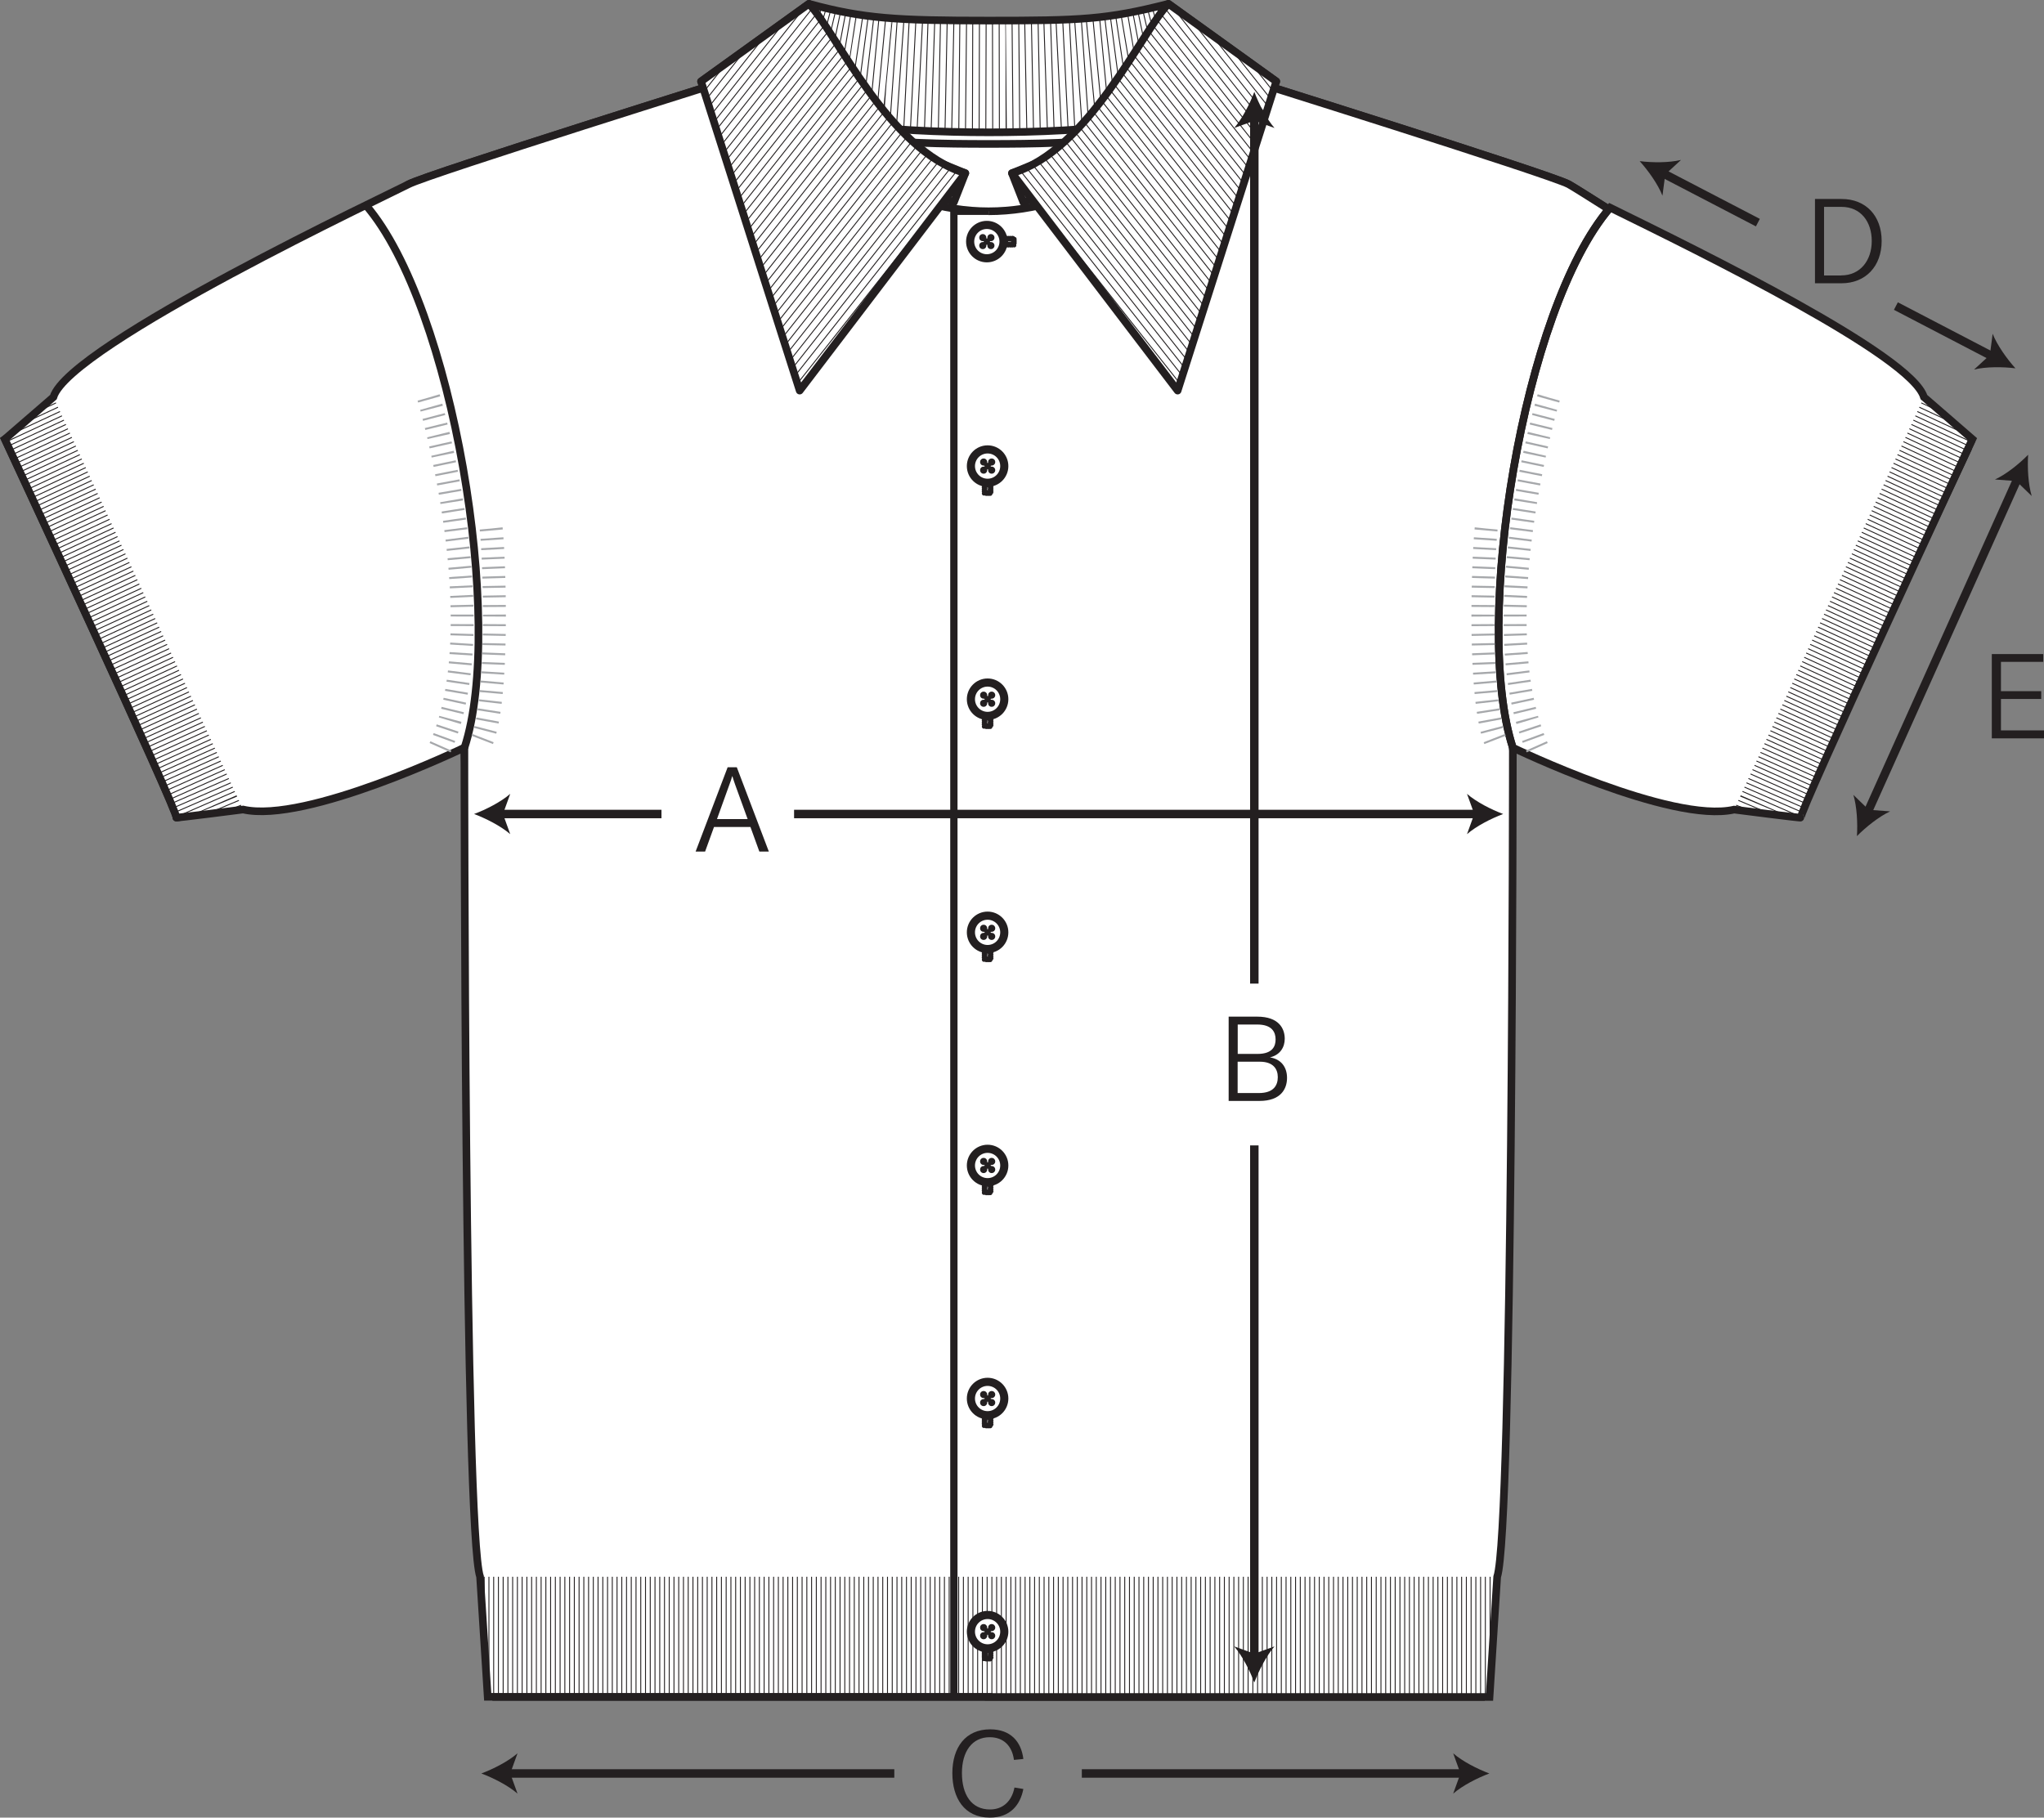 <svg viewBox="0 0 241.24 214.56" xmlns:xlink="http://www.w3.org/1999/xlink" xmlns="http://www.w3.org/2000/svg" data-name="Layer 2" id="Layer_2">
  <rect x="0" y="0" width="241.24" height="214.56" fill="#808080" stroke="none"/>
  <defs>
    <style>
      .cls-1 {
        stroke: #a6a8ab;
        stroke-dasharray: .23 .9;
        stroke-width: 2.71px;
      }

      .cls-1, .cls-2, .cls-3, .cls-4, .cls-5, .cls-6, .cls-7, .cls-8, .cls-9, .cls-10, .cls-11 {
        fill: none;
      }

      .cls-1, .cls-2, .cls-5, .cls-6, .cls-7, .cls-8, .cls-9, .cls-10, .cls-12, .cls-13, .cls-11 {
        stroke-miterlimit: 10;
      }

      .cls-2 {
        stroke-width: 40.21px;
      }

      .cls-2, .cls-4, .cls-5, .cls-14, .cls-6, .cls-7, .cls-8, .cls-9, .cls-10, .cls-15, .cls-12, .cls-16, .cls-13, .cls-11, .cls-17 {
        stroke: #231f20;
      }

      .cls-2, .cls-5 {
        stroke-dasharray: .11 .68;
      }

      .cls-4, .cls-14, .cls-10 {
        stroke-width: .48px;
      }

      .cls-4, .cls-14, .cls-15, .cls-16, .cls-17 {
        stroke-linejoin: round;
      }

      .cls-4, .cls-14, .cls-11 {
        stroke-linecap: round;
      }

      .cls-5 {
        stroke-width: 17.17px;
      }

      .cls-14, .cls-15, .cls-12, .cls-16, .cls-13, .cls-17 {
        fill: #fff;
      }

      .cls-18 {
        fill: #231f20;
      }

      .cls-6 {
        stroke-width: 9.04px;
      }

      .cls-6, .cls-8 {
        stroke-dasharray: .11 .45;
      }

      .cls-8 {
        stroke-width: 15.36px;
      }

      .cls-9, .cls-12, .cls-16 {
        stroke-width: .9px;
      }

      .cls-19 {
        clip-path: url(#clippath-1);
      }

      .cls-20 {
        clip-path: url(#clippath-3);
      }

      .cls-21 {
        clip-path: url(#clippath-4);
      }

      .cls-22 {
        clip-path: url(#clippath-2);
      }

      .cls-23 {
        clip-path: url(#clippath-5);
      }

      .cls-15 {
        stroke-width: .96px;
      }

      .cls-13 {
        stroke-width: .86px;
      }

      .cls-11 {
        stroke-dasharray: .9 .9;
        stroke-width: .45px;
      }

      .cls-17 {
        stroke-width: .24px;
      }

      .cls-24 {
        clip-path: url(#clippath);
      }
    </style>
    <clipPath id="clippath">
      <path d="M95.47.45c6.48,1.76,10.39,1.98,21.22,1.98,10.83,0,13.9-.11,21.21-1.98l12.73,9.16c-6.63,4.94-23.11,6.02-33.94,6.01-10.83,0-27.32-1.07-33.95-6.01L95.47.45Z" class="cls-3"></path>
    </clipPath>
    <clipPath id="clippath-1">
      <path d="M6.3,46.88l-5.73,4.96s20.65,44.4,20.24,44.67c-.12.08,7.88-.95,7.88-.95L6.3,46.88Z" class="cls-3"></path>
    </clipPath>
    <clipPath id="clippath-2">
      <path d="M227.06,46.88l5.73,4.96s-20.65,44.4-20.24,44.67c.12.08-7.88-.95-7.88-.95l22.4-48.68Z" class="cls-3"></path>
    </clipPath>
    <clipPath id="clippath-3">
      <polygon points="56.67 186.13 57.56 200.32 116.68 200.32 175.8 200.32 176.7 186.13 56.67 186.13" class="cls-3"></polygon>
    </clipPath>
    <clipPath id="clippath-4">
      <path d="M95.47.45c3.22,3.35,9.35,17.3,18.46,19.99l-19.55,25.67-11.64-36.5L95.47.45Z" class="cls-3"></path>
    </clipPath>
    <clipPath id="clippath-5">
      <path d="M137.9.45c-3.22,3.35-9.35,17.3-18.46,19.99l19.55,25.67,11.64-36.5L137.9.45Z" class="cls-3"></path>
    </clipPath>
  </defs>
  <g data-name="Layer 1" id="Layer_1-2">
    <g>
      <g>
        <g>
          <path d="M87.87,8.85s-37.4,11.7-39.65,12.9S.58,51.85.58,51.85c0,0,20.65,44.4,20.24,44.67s33.99-8.26,33.99-8.26l3.74,112.05h116.25s3.74-112.05,3.74-112.05c0,0,34.59,7.76,34.14,7.46s19.89-43.47,19.89-43.47c0,0-45.2-29.31-47.44-30.51-2.25-1.2-39.64-12.9-39.64-12.9-6.63,4.94-17.98,5.29-28.81,5.29-10.83,0-22.18-.35-28.81-5.29Z" class="cls-12"></path>
          <path d="M145.5,11.7c-6.63,4.94-17.98,5.29-28.81,5.29-10.83,0-22.18-.35-28.81-5.29" class="cls-12"></path>
          <g>
            <path d="M95.47.45c6.48,1.76,10.39,1.98,21.22,1.98,10.83,0,13.9-.11,21.21-1.98l12.73,9.16c-6.63,4.94-23.11,6.02-33.94,6.01-10.83,0-27.32-1.07-33.95-6.01L95.47.45Z" class="cls-16"></path>
            <g class="cls-24">
              <path d="M145.5,5.66c-6.63,4.94-17.98,5.3-28.81,5.29-10.83,0-22.18-.35-28.81-5.29" class="cls-5"></path>
            </g>
          </g>
          <line y2="53.09" x2="179.45" y1="53.09" x1="53.91" class="cls-9"></line>
          <line y2="51.09" x2="179.45" y1="51.09" x1="53.91" class="cls-11"></line>
          <path d="M45.41,23.52c10.89,12.63,18.54,56.66,9.4,68.79" class="cls-11"></path>
          <path d="M187.95,23.52c-10.89,12.63-18.54,56.66-9.4,68.79" class="cls-11"></path>
          <path d="M43.33,24.52c10.28,11.93,16.27,49.06,11.48,63.75" class="cls-9"></path>
          <path d="M190.03,24.52c-10.28,11.93-16.27,49.06-11.48,63.75" class="cls-9"></path>
        </g>
        <path d="M116.68,200.32h59.12s.9-14.18.9-14.18c1.85-5.47,1.85-97.87,1.85-97.87,0,0,17.23,3.79,26.41,6.67,4.04,1.27,7.6.02,7.6.02l19.65-41.87s-1.74-3.46-5.45-5.57c-12.16-6.9-39.9-24.85-41.62-25.77-2.25-1.2-39.65-12.9-39.65-12.9-7.19,9.18-17.97,16.09-28.81,16.09-10.84,0-21.62-6.91-28.81-16.09,0,0-37.4,11.7-39.65,12.9-1.72.92-40.06,18.93-41.92,25.13l-5.73,4.96s20.65,44.4,20.24,44.67c-.12.08,7.88-.95,7.88-.95,7.43,1.7,26.12-7.31,26.12-7.31,0,0,0,92.52,1.85,97.87l.9,14.18h59.12Z" class="cls-12"></path>
        <path d="M43.18,24.22c10.28,11.93,16.43,49.36,11.64,64.04" class="cls-9"></path>
        <path d="M178.55,88.26s18.69,9.01,26.12,7.31c0,0,8,1.03,7.88.95-.41-.28,20.24-44.68,20.24-44.68l-5.72-4.96c-1.48-4.93-26.17-17.03-37.04-22.37-10.28,11.93-16.27,49.06-11.48,63.74Z" class="cls-12"></path>
        <path d="M190.03,24.52c-10.28,11.93-16.27,49.06-11.48,63.75" class="cls-9"></path>
        <g>
          <path d="M50.59,46.93s8.07,26.93,1.18,41.72" class="cls-1"></path>
          <path d="M57.97,62.39c.39,3.69.98,20.3-1.15,25.2" class="cls-1"></path>
          <path d="M182.78,46.93s-8.07,26.93-1.18,41.72" class="cls-1"></path>
          <path d="M175.4,62.39c-.39,3.69-.98,20.3,1.15,25.2" class="cls-1"></path>
        </g>
        <g class="cls-19">
          <path d="M2.53,46.93s23.54,50.4,23.09,50.7" class="cls-6"></path>
        </g>
        <g class="cls-22">
          <path d="M230.84,46.93s-23.54,50.4-23.09,50.7" class="cls-6"></path>
        </g>
        <g class="cls-20">
          <polyline points="55.97 192.7 116.68 192.7 177.39 192.7" class="cls-8"></polyline>
        </g>
        <polyline points="116.68 24.94 112.58 24.94 112.58 200.32" class="cls-13"></polyline>
        <g>
          <g>
            <g>
              <circle r="1.97" cy="55.02" cx="116.56" class="cls-15"></circle>
              <g>
                <g>
                  <circle r=".3" cy="54.54" cx="116.09" class="cls-17"></circle>
                  <circle r=".3" cy="55.5" cx="116.09" class="cls-17"></circle>
                  <circle r=".3" cy="54.54" cx="117.04" class="cls-17"></circle>
                  <circle r=".3" cy="55.5" cx="117.04" class="cls-17"></circle>
                </g>
                <g>
                  <line y2="55.5" x2="117.04" y1="54.54" x1="116.09" class="cls-4"></line>
                  <line y2="54.54" x2="117.04" y1="55.5" x1="116.09" class="cls-4"></line>
                </g>
              </g>
            </g>
            <path d="M116.83,58.15s.19,0,.19-.05-.21-.06-.21-.11.21-.06.21-.11-.21-.06-.21-.12.21-.06.21-.11-.21-.06-.21-.11.21-.06.21-.11c0-.06-.21-.06-.21-.12s.22-.12.19-.17c-.02-.03-.13.16-.16.16s-.04-.21-.07-.21-.04.21-.08.21-.04-.21-.08-.21-.04.21-.08.21-.04-.21-.08-.21-.04.21-.08.21c-.04,0-.04-.21-.08-.21s.03.13,0,.16c-.03.05-.19,0-.19.05s.21.06.21.11-.21.06-.21.11.21.06.21.12-.21.06-.21.11.21.06.21.11-.21.06-.21.11c0,.06.21.06.21.12s-.22.12-.19.17c.02.03.13-.16.16-.16s.04.21.07.21.04-.21.08-.21.04.21.08.21.04-.21.08-.21.04.21.08.21.04-.21.08-.21c.04,0,.09.22.13.2.03-.02-.07-.12-.05-.15Z" class="cls-10"></path>
          </g>
          <g>
            <g>
              <circle r="1.97" cy="82.54" cx="116.56" class="cls-15"></circle>
              <g>
                <g>
                  <circle r=".3" cy="82.06" cx="116.09" class="cls-17"></circle>
                  <circle r=".3" cy="83.02" cx="116.09" class="cls-17"></circle>
                  <circle r=".3" cy="82.06" cx="117.04" class="cls-17"></circle>
                  <circle r=".3" cy="83.02" cx="117.04" class="cls-17"></circle>
                </g>
                <g>
                  <line y2="83.02" x2="117.04" y1="82.06" x1="116.09" class="cls-4"></line>
                  <line y2="82.06" x2="117.04" y1="83.02" x1="116.09" class="cls-4"></line>
                </g>
              </g>
            </g>
            <path d="M116.83,85.67s.19,0,.19-.05-.21-.06-.21-.11.21-.06.21-.11-.21-.06-.21-.12.21-.06.21-.11-.21-.06-.21-.11.21-.06.21-.11c0-.06-.21-.06-.21-.12s.22-.12.19-.17c-.02-.03-.13.16-.16.16s-.04-.21-.07-.21-.04.21-.08.21-.04-.21-.08-.21-.04.21-.08.21-.04-.21-.08-.21-.04.21-.08.21c-.04,0-.04-.21-.08-.21s.03.13,0,.16c-.03.05-.19,0-.19.05s.21.06.21.11-.21.06-.21.11.21.06.21.12-.21.06-.21.11.21.06.21.11-.21.06-.21.11c0,.06.21.06.21.12s-.22.12-.19.17c.02.03.13-.16.16-.16s.04.21.07.21.04-.21.08-.21.04.21.08.21.04-.21.08-.21.04.21.08.21.04-.21.08-.21c.04,0,.09.22.13.2.03-.02-.07-.12-.05-.15Z" class="cls-10"></path>
          </g>
          <g>
            <g>
              <circle r="1.97" cy="110.06" cx="116.56" class="cls-15"></circle>
              <g>
                <g>
                  <circle r=".3" cy="109.58" cx="116.09" class="cls-17"></circle>
                  <circle r=".3" cy="110.54" cx="116.09" class="cls-17"></circle>
                  <circle r=".3" cy="109.58" cx="117.04" class="cls-17"></circle>
                  <circle r=".3" cy="110.54" cx="117.04" class="cls-17"></circle>
                </g>
                <g>
                  <line y2="110.54" x2="117.04" y1="109.58" x1="116.09" class="cls-4"></line>
                  <line y2="109.58" x2="117.04" y1="110.54" x1="116.09" class="cls-4"></line>
                </g>
              </g>
            </g>
            <path d="M116.83,113.19s.19,0,.19-.05-.21-.06-.21-.11.21-.06.21-.11-.21-.06-.21-.12.21-.06.21-.11-.21-.06-.21-.11.21-.06.21-.11c0-.06-.21-.06-.21-.12s.22-.12.19-.17c-.02-.03-.13.16-.16.16s-.04-.21-.07-.21-.04.21-.08.21-.04-.21-.08-.21-.04.21-.08.21-.04-.21-.08-.21-.04.21-.08.21c-.04,0-.04-.21-.08-.21s.03.13,0,.16c-.03.05-.19,0-.19.05s.21.06.21.11-.21.06-.21.11.21.06.21.12-.21.06-.21.11.21.06.21.11-.21.06-.21.11c0,.06.21.06.21.12s-.22.12-.19.17c.02.03.13-.16.16-.16s.04.21.07.21.04-.21.08-.21.04.21.08.21.04-.21.08-.21.04.21.08.21.04-.21.08-.21c.04,0,.09.22.13.2.03-.02-.07-.12-.05-.15Z" class="cls-10"></path>
          </g>
          <g>
            <g>
              <circle r="1.97" cy="137.58" cx="116.56" class="cls-15"></circle>
              <g>
                <g>
                  <circle r=".3" cy="137.1" cx="116.09" class="cls-17"></circle>
                  <circle r=".3" cy="138.06" cx="116.09" class="cls-17"></circle>
                  <circle r=".3" cy="137.1" cx="117.04" class="cls-17"></circle>
                  <circle r=".3" cy="138.06" cx="117.04" class="cls-17"></circle>
                </g>
                <g>
                  <line y2="138.06" x2="117.04" y1="137.1" x1="116.09" class="cls-4"></line>
                  <line y2="137.1" x2="117.04" y1="138.06" x1="116.09" class="cls-4"></line>
                </g>
              </g>
            </g>
            <path d="M116.83,140.7s.19,0,.19-.05-.21-.06-.21-.11.21-.06.21-.11-.21-.06-.21-.12.21-.06.21-.11-.21-.06-.21-.11.21-.06.21-.11c0-.06-.21-.06-.21-.12s.22-.12.19-.17c-.02-.03-.13.16-.16.16s-.04-.21-.07-.21-.04.21-.08.21-.04-.21-.08-.21-.04.21-.08.21-.04-.21-.08-.21-.04.21-.08.21c-.04,0-.04-.21-.08-.21s.03.13,0,.16c-.03.05-.19,0-.19.05s.21.06.21.11-.21.06-.21.11.21.06.21.12-.21.06-.21.11.21.06.21.11-.21.06-.21.11c0,.06.21.06.21.12s-.22.12-.19.17c.02.03.13-.16.16-.16s.04.21.07.21.04-.21.08-.21.04.21.08.21.04-.21.08-.21.04.21.08.21.04-.21.08-.21c.04,0,.09.22.13.2.03-.02-.07-.12-.05-.15Z" class="cls-10"></path>
          </g>
          <g>
            <g>
              <circle r="1.97" cy="165.09" cx="116.56" class="cls-15"></circle>
              <g>
                <g>
                  <circle r=".3" cy="164.62" cx="116.09" class="cls-17"></circle>
                  <circle r=".3" cy="165.57" cx="116.09" class="cls-17"></circle>
                  <circle r=".3" cy="164.62" cx="117.04" class="cls-17"></circle>
                  <circle r=".3" cy="165.57" cx="117.04" class="cls-17"></circle>
                </g>
                <g>
                  <line y2="165.57" x2="117.04" y1="164.62" x1="116.09" class="cls-4"></line>
                  <line y2="164.62" x2="117.04" y1="165.57" x1="116.09" class="cls-4"></line>
                </g>
              </g>
            </g>
            <path d="M116.83,168.22s.19,0,.19-.05-.21-.06-.21-.11.21-.06.21-.11-.21-.06-.21-.12.21-.06.21-.11-.21-.06-.21-.11.21-.06.21-.11c0-.06-.21-.06-.21-.12s.22-.12.19-.17c-.02-.03-.13.16-.16.16s-.04-.21-.07-.21-.04.21-.08.21-.04-.21-.08-.21-.04.21-.08.21-.04-.21-.08-.21-.04.21-.08.21c-.04,0-.04-.21-.08-.21s.03.13,0,.16c-.03.05-.19,0-.19.05s.21.06.21.11-.21.06-.21.11.21.06.21.12-.21.06-.21.11.21.06.21.11-.21.06-.21.11c0,.06.21.06.21.12s-.22.12-.19.17c.02.03.13-.16.16-.16s.04.21.07.21.04-.21.08-.21.04.21.08.21.04-.21.08-.21.04.21.08.21.04-.21.08-.21c.04,0,.09.22.13.2.03-.02-.07-.12-.05-.15Z" class="cls-10"></path>
          </g>
          <g>
            <g>
              <circle r="1.97" cy="192.61" cx="116.56" class="cls-15"></circle>
              <g>
                <g>
                  <circle r=".3" cy="192.13" cx="116.09" class="cls-17"></circle>
                  <circle r=".3" cy="193.09" cx="116.09" class="cls-17"></circle>
                  <circle r=".3" cy="192.13" cx="117.04" class="cls-17"></circle>
                  <circle r=".3" cy="193.09" cx="117.04" class="cls-17"></circle>
                </g>
                <g>
                  <line y2="193.09" x2="117.04" y1="192.13" x1="116.09" class="cls-4"></line>
                  <line y2="192.13" x2="117.04" y1="193.09" x1="116.09" class="cls-4"></line>
                </g>
              </g>
            </g>
            <path d="M116.83,195.74s.19,0,.19-.05-.21-.06-.21-.11.21-.06.21-.11-.21-.06-.21-.12.21-.06.21-.11-.21-.06-.21-.11.21-.06.21-.11c0-.06-.21-.06-.21-.12s.22-.12.19-.17c-.02-.03-.13.16-.16.16s-.04-.21-.07-.21-.04.21-.08.21-.04-.21-.08-.21-.04.21-.08.21-.04-.21-.08-.21-.04.21-.08.21c-.04,0-.04-.21-.08-.21s.03.13,0,.16c-.03.05-.19,0-.19.05s.21.06.21.11-.21.06-.21.11.21.06.21.12-.21.06-.21.11.21.06.21.11-.21.06-.21.11c0,.06.21.06.21.12s-.22.12-.19.17c.02.03.13-.16.16-.16s.04.21.07.21.04-.21.08-.21.04.21.08.21.04-.21.08-.21.04.21.08.21.04-.21.08-.21c.04,0,.09.22.13.2.03-.02-.07-.12-.05-.15Z" class="cls-10"></path>
          </g>
        </g>
        <polygon points="112.58 23.88 113.93 20.44 109.4 18.6 108.65 22.38 112.58 23.88" class="cls-16"></polygon>
        <polygon points="120.78 23.88 119.43 20.44 123.97 18.6 124.71 22.38 120.78 23.88" class="cls-16"></polygon>
        <g>
          <g>
            <circle r="1.97" cy="28.52" cx="116.47" class="cls-15"></circle>
            <g>
              <g>
                <circle r=".3" cy="28.99" cx="115.99" class="cls-17"></circle>
                <circle r=".3" cy="28.99" cx="116.95" class="cls-17"></circle>
                <circle r=".3" cy="28.05" cx="115.99" class="cls-17"></circle>
                <circle r=".3" cy="28.05" cx="116.95" class="cls-17"></circle>
              </g>
              <g>
                <line y2="28.05" x2="116.95" y1="28.99" x1="115.99" class="cls-14"></line>
                <line y2="28.05" x2="115.99" y1="28.99" x1="116.95" class="cls-14"></line>
              </g>
            </g>
          </g>
          <path d="M119.6,28.26s0-.19-.05-.19-.06.21-.11.21-.06-.21-.11-.21-.06.21-.12.21-.06-.21-.11-.21-.06.21-.11.21-.06-.21-.11-.21c-.06,0-.06.21-.12.21s-.12-.22-.17-.19c-.03.02.16.13.16.16s-.21.04-.21.07.21.04.21.08-.21.04-.21.08.21.04.21.08-.21.04-.21.08.21.04.21.08c0,.04-.21.04-.21.08s.13-.03.16,0c.05.03,0,.19.05.19s.06-.21.11-.21.06.21.11.21.06-.21.12-.21.06.21.11.21.06-.21.11-.21.06.21.11.21c.06,0,.06-.21.12-.21s.12.22.17.19c.03-.02-.16-.13-.16-.16s.21-.04.21-.07-.21-.04-.21-.08.21-.04.21-.08-.21-.04-.21-.08.21-.04.21-.08-.21-.04-.21-.08c0-.04.22-.09.2-.13-.02-.03-.12.07-.15.05Z" class="cls-10"></path>
        </g>
        <g>
          <path d="M95.47.45c3.22,3.35,9.35,17.3,18.46,19.99l-19.55,25.67-11.64-36.5L95.47.45Z" class="cls-16"></path>
          <g class="cls-21">
            <line y2="-2.97" x2="59.41" y1="40.31" x1="114.21" class="cls-2"></line>
          </g>
        </g>
        <g>
          <path d="M137.9.45c-3.22,3.35-9.35,17.3-18.46,19.99l19.55,25.67,11.64-36.5L137.9.45Z" class="cls-16"></path>
          <g class="cls-23">
            <line y2="-2.97" x2="173.95" y1="40.31" x1="119.16" class="cls-2"></line>
          </g>
        </g>
      </g>
      <path d="M85.88,90.57h1.08l3.78,9.95h-1.12l-1.05-2.9h-4.3l-1.05,2.9h-1.12l3.78-9.95ZM88.24,96.69l-1.48-4.08c-.14-.39-.22-.66-.32-.97h-.03c-.08.31-.17.57-.32.97l-1.47,4.08h3.63Z" class="cls-18"></path>
      <path d="M145,120.01h3.38c2.58,0,3.25,1.43,3.25,2.61,0,.98-.52,1.91-1.75,2.2,1.29.2,2.02,1.11,2.02,2.42s-.74,2.72-3.25,2.72h-3.64v-9.95ZM148.42,124.41c1.83,0,2.13-.97,2.13-1.71,0-.85-.41-1.76-2.17-1.76h-2.3v3.47h2.34ZM148.57,129.03c1.74,0,2.24-.9,2.24-1.88s-.56-1.82-2.12-1.82h-2.62v3.7h2.49Z" class="cls-18"></path>
      <g>
        <line y2="96.09" x2="58.97" y1="96.09" x1="78.07" class="cls-7"></line>
        <path d="M55.95,96.09c1.42-.53,3.18-1.43,4.27-2.38l-.86,2.38.86,2.38c-1.09-.95-2.85-1.85-4.27-2.38Z" class="cls-18"></path>
      </g>
      <g>
        <line y2="96.09" x2="93.72" y1="96.09" x1="174.4" class="cls-7"></line>
        <path d="M177.41,96.09c-1.42-.53-3.18-1.43-4.27-2.38l.86,2.38-.86,2.38c1.09-.95,2.85-1.85,4.27-2.38Z" class="cls-18"></path>
      </g>
      <path d="M112.4,209.32c0-3.05,1.55-5.18,4.47-5.18,2.4,0,3.66,1.44,3.91,3.5l-1.11.11c-.21-1.61-1.19-2.68-2.86-2.68-2.09,0-3.28,1.7-3.28,4.23s1.11,4.3,3.31,4.3c1.54,0,2.58-.99,2.89-2.59l1.05.17c-.36,1.88-1.55,3.38-3.95,3.38-3.05,0-4.43-2.35-4.43-5.24Z" class="cls-18"></path>
      <g>
        <line y2="209.35" x2="59.83" y1="209.35" x1="105.55" class="cls-7"></line>
        <path d="M56.81,209.35c1.42-.53,3.18-1.43,4.27-2.38l-.86,2.38.86,2.38c-1.09-.95-2.85-1.85-4.27-2.38Z" class="cls-18"></path>
      </g>
      <g>
        <line y2="209.35" x2="127.68" y1="209.35" x1="172.77" class="cls-7"></line>
        <path d="M175.78,209.35c-1.42-.53-3.18-1.43-4.27-2.38l.86,2.38-.86,2.38c1.09-.95,2.85-1.85,4.27-2.38Z" class="cls-18"></path>
      </g>
      <path d="M214.21,23.49h3.15c2.86,0,4.72,1.99,4.72,4.96s-1.88,4.99-4.75,4.99h-3.12v-9.95ZM217.31,32.51c2.26,0,3.6-1.78,3.6-4.06s-1.3-4.03-3.57-4.03h-2.06v8.1h2.03Z" class="cls-18"></path>
      <g>
        <line y2="19.02" x2="193.51" y1="26.28" x1="207.47" class="cls-18"></line>
        <g>
          <line y2="20.41" x2="196.19" y1="26.28" x1="207.47" class="cls-7"></line>
          <path d="M193.51,19.02c1.5.19,3.48.2,4.89-.14l-1.86,1.71-.33,2.51c-.53-1.35-1.68-2.96-2.69-4.08Z" class="cls-18"></path>
        </g>
      </g>
      <g>
        <line y2="43.48" x2="237.88" y1="36.13" x1="223.76" class="cls-18"></line>
        <g>
          <line y2="42.09" x2="235.2" y1="36.13" x1="223.76" class="cls-7"></line>
          <path d="M237.88,43.48c-1.5-.19-3.48-.2-4.89.14l1.86-1.71.33-2.51c.53,1.35,1.68,2.96,2.69,4.08Z" class="cls-18"></path>
        </g>
      </g>
      <g>
        <line y2="198.62" x2="148.04" y1="135.21" x1="148.04" class="cls-18"></line>
        <g>
          <line y2="195.6" x2="148.04" y1="135.21" x1="148.04" class="cls-7"></line>
          <path d="M148.04,198.62c-.53-1.42-1.43-3.18-2.38-4.27l2.38.86,2.38-.86c-.95,1.09-1.85,2.85-2.38,4.27Z" class="cls-18"></path>
        </g>
      </g>
      <g>
        <line y2="116.11" x2="148.04" y1="10.84" x1="148.04" class="cls-18"></line>
        <g>
          <line y2="116.11" x2="148.04" y1="13.86" x1="148.04" class="cls-7"></line>
          <path d="M148.04,10.84c-.53,1.42-1.43,3.18-2.38,4.27l2.38-.86,2.38.86c-.95-1.09-1.85-2.85-2.38-4.27Z" class="cls-18"></path>
        </g>
      </g>
      <path d="M241.24,86.24v.92h-6.16v-9.95h6.07v.92h-4.99v3.46h4.75v.92h-4.75v3.71h5.08Z" class="cls-18"></path>
      <g>
        <line y2="98.7" x2="219.16" y1="53.68" x1="239.37" class="cls-18"></line>
        <g>
          <line y2="95.94" x2="220.4" y1="56.44" x1="238.14" class="cls-7"></line>
          <path d="M239.37,53.68c-1.06,1.08-2.6,2.32-3.92,2.92l2.52.19,1.82,1.76c-.42-1.39-.52-3.36-.42-4.87Z" class="cls-18"></path>
          <path d="M219.16,98.7c.1-1.51,0-3.49-.42-4.87l1.82,1.76,2.52.19c-1.32.61-2.86,1.85-3.92,2.92Z" class="cls-18"></path>
        </g>
      </g>
    </g>
  </g>
</svg>
